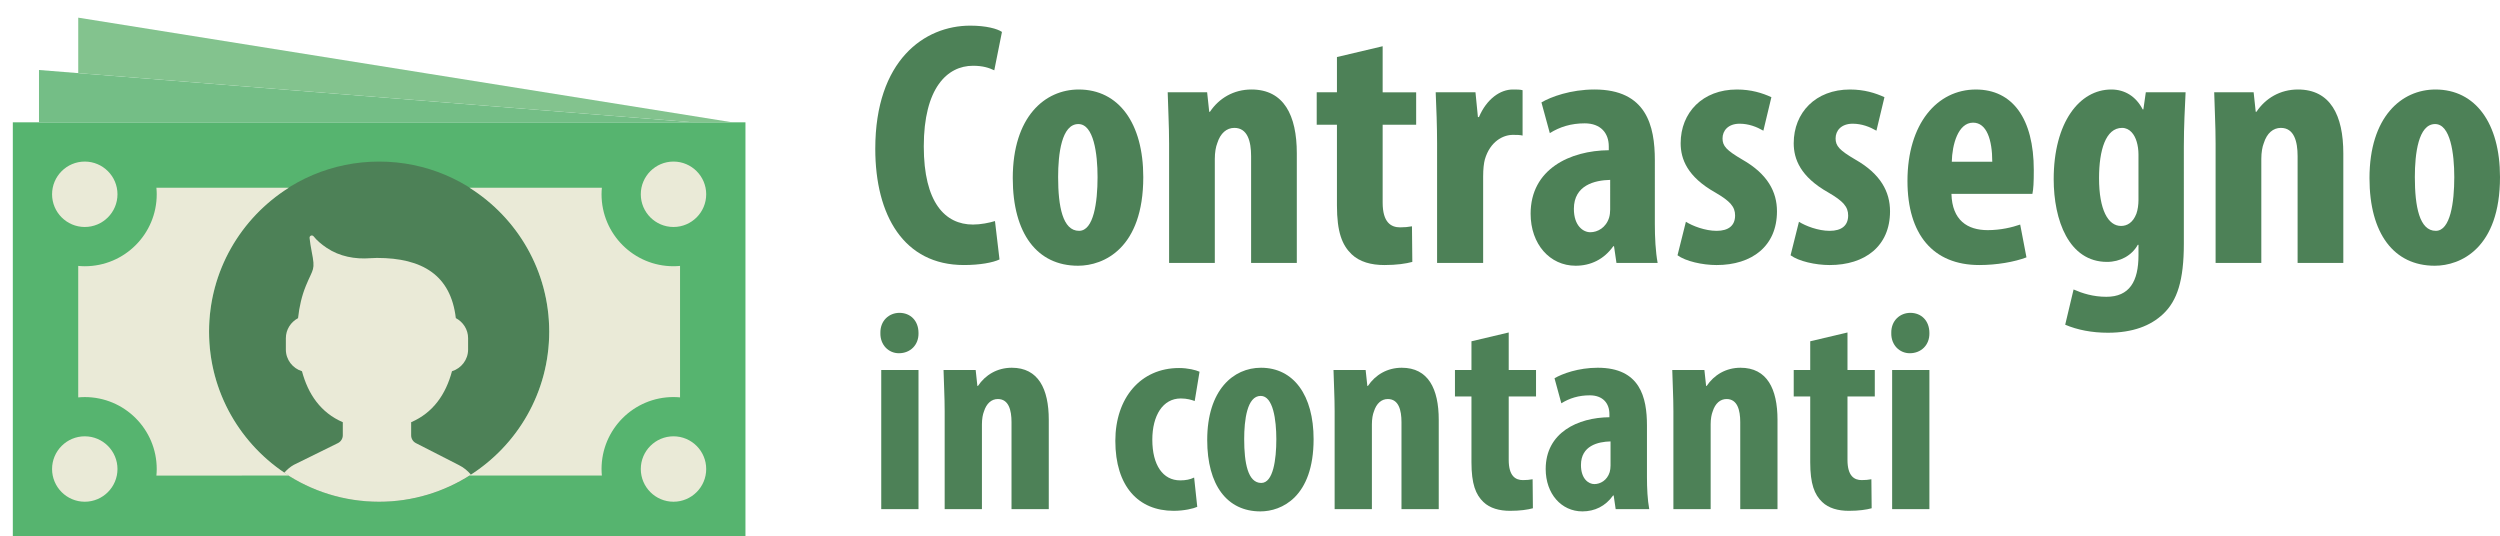 <?xml version="1.0" encoding="utf-8"?>
<!-- Generator: Adobe Illustrator 14.0.0, SVG Export Plug-In . SVG Version: 6.00 Build 43363)  -->
<!DOCTYPE svg PUBLIC "-//W3C//DTD SVG 1.1//EN" "http://www.w3.org/Graphics/SVG/1.1/DTD/svg11.dtd">
<svg version="1.1" id="Capa_1" xmlns="http://www.w3.org/2000/svg" xmlns:xlink="http://www.w3.org/1999/xlink" x="0px" y="0px"
	 width="682.467px" height="146.448px" viewBox="46.5 23.75 682.467 146.448" enable-background="new 46.5 23.75 682.467 146.448"
	 xml:space="preserve">
<g id="XMLID_80_">
	<rect id="XMLID_115_" x="50" y="57.143" fill="#56B46F" width="200" height="114.286"/>
	<polygon id="XMLID_114_" fill="#74BE86" points="235.715,57.143 57.143,57.143 57.143,42.857 	"/>
	<path id="XMLID_79_" fill="#4D8157" d="M196.429,114.285c0,25.644-20.786,46.43-46.429,46.43c-25.643,0-46.429-20.786-46.429-46.43
		c0-25.642,20.786-46.428,46.429-46.428C175.643,67.857,196.429,88.643,196.429,114.285"/>
	<path id="XMLID_112_" fill="#EAEAD7" d="M125.336,153.571c-13.057-8.218-21.765-22.718-21.765-39.286
		c0-16.567,8.708-31.067,21.765-39.285h-36.14c0.054,0.589,0.089,1.182,0.089,1.786c0,10.85-8.796,19.643-19.643,19.643
		c-0.604,0-1.197-0.036-1.786-0.089v35.893c0.589-0.054,1.182-0.09,1.786-0.09c10.846,0,19.643,8.793,19.643,19.643
		c0,0.604-0.036,1.197-0.089,1.786H125.336z"/>
	<path id="XMLID_111_" fill="#EAEAD7" d="M230.357,96.429c-10.85,0-19.643-8.793-19.643-19.643c0-0.604,0.035-1.196,0.089-1.786
		h-36.14c13.057,8.218,21.765,22.718,21.765,39.285c0,16.568-8.708,31.068-21.765,39.286h36.14
		c-0.054-0.589-0.089-1.183-0.089-1.786c0-10.85,8.793-19.643,19.643-19.643c0.604,0,1.196,0.036,1.785,0.09V96.339
		C231.554,96.393,230.961,96.429,230.357,96.429"/>
	<path id="XMLID_110_" fill="#EAEAD7" d="M69.643,85.714c-4.925,0-8.929-4.003-8.929-8.929c0-4.925,4.003-8.929,8.929-8.929
		c4.925,0,8.928,4.004,8.928,8.929C78.571,81.711,74.568,85.714,69.643,85.714"/>
	<path id="XMLID_109_" fill="#EAEAD7" d="M230.357,85.714c-4.926,0-8.929-4.003-8.929-8.929c0-4.925,4.003-8.929,8.929-8.929
		c4.925,0,8.928,4.004,8.928,8.929C239.285,81.711,235.282,85.714,230.357,85.714"/>
	<path id="XMLID_108_" fill="#EAEAD7" d="M69.643,160.715c-4.925,0-8.929-4.004-8.929-8.93c0-4.924,4.003-8.928,8.929-8.928
		c4.925,0,8.928,4.004,8.928,8.928C78.571,156.711,74.568,160.715,69.643,160.715"/>
	<path id="XMLID_107_" fill="#EAEAD7" d="M230.357,160.715c-4.926,0-8.929-4.004-8.929-8.93c0-4.924,4.003-8.928,8.929-8.928
		c4.925,0,8.928,4.004,8.928,8.928C239.285,156.711,235.282,160.715,230.357,160.715"/>
	<polygon id="XMLID_106_" fill="#83C38E" points="67.857,28.571 67.857,43.714 235.715,57.143 246.429,57.143 	"/>
	<path id="XMLID_105_" fill="#EAEAD7" d="M169.886,125.09c2.536-0.786,4.399-3.129,4.399-5.915v-3.106
		c0-2.383-1.371-4.439-3.35-5.482c-1.371-11.693-9.1-16.425-21.525-16.425c-0.585,0-1.164,0.021-1.729,0.068
		c-4.225,0.336-8.497-0.457-12.007-2.825c-1.46-0.986-2.689-2.029-3.553-3.129c-0.396-0.5-1.186-0.182-1.111,0.454
		c0.125,1.086,0.307,2.357,0.585,3.743c1.025,5.161,0.411,4.407-1.585,9.279c-1.104,2.693-1.814,5.682-2.146,8.846
		c-1.964,1.051-3.329,3.098-3.329,5.473v3.106c0,2.786,1.868,5.129,4.4,5.915c1.682,6.293,5.136,11.324,11.146,13.914v3.561
		c0,0.91-0.518,1.739-1.332,2.143l-12.003,5.914c-1.04,0.564-1.896,1.34-2.661,2.193c7.4,4.985,16.318,7.9,25.914,7.9
		c9.239,0,17.828-2.732,25.061-7.387c-0.889-1.078-2.007-1.979-3.307-2.628l-11.711-5.985c-0.801-0.408-1.304-1.229-1.304-2.125
		v-3.586C164.75,136.414,168.203,131.383,169.886,125.09"/>
</g>
<path fill="#4D8157" d="M319.351,94.577c-1.809,0.857-5.333,1.524-9.716,1.524c-16.386,0-24.197-13.527-24.197-31.723
	c0-24.197,13.433-33.628,25.912-33.628c4.382,0,7.43,0.857,8.669,1.714l-2.096,10.479c-1.43-0.667-3.049-1.239-5.812-1.239
	c-7.05,0-13.432,6.097-13.432,22.006c0,15.338,5.811,21.339,13.432,21.339c2.097,0,4.479-0.477,6.002-0.953L319.351,94.577z"/>
<path fill="#4D8157" d="M358.6,72.095c0,19.434-10.765,24.197-17.815,24.197c-11.146,0-17.813-8.764-17.813-23.911
	c0-16.767,8.764-24.197,18.004-24.197C351.931,48.183,358.6,57.424,358.6,72.095z M335.354,72.095c0,8.002,1.239,14.67,5.716,14.67
	c4.002,0,5.049-7.811,5.049-14.67c0-6.383-1.047-14.48-5.239-14.48C336.308,57.615,335.354,65.712,335.354,72.095z"/>
<path fill="#4D8157" d="M365.647,62.949c0-5.144-0.286-9.622-0.381-14.004h10.765l0.571,5.334h0.19
	c2.477-3.715,6.479-6.097,11.336-6.097c8.86,0,12.385,7.05,12.385,17.434V95.53h-12.479V66.378c0-4.001-0.952-7.716-4.572-7.716
	c-2.096,0-3.811,1.429-4.668,4.191c-0.381,0.953-0.667,2.477-0.667,4.287V95.53h-12.479V62.949z"/>
<path fill="#4D8157" d="M423.946,36.371v12.575h9.146v8.86h-9.146v21.244c0,5.43,2.287,6.764,4.764,6.764
	c1.239,0,2.191-0.095,3.238-0.286l0.096,9.717c-1.714,0.476-4.286,0.857-7.62,0.857c-3.621,0-6.765-0.857-8.956-2.953
	c-2.572-2.477-4-6.001-4-13.337V57.805h-5.525v-8.86h5.525v-9.622L423.946,36.371z"/>
<path fill="#4D8157" d="M438.806,62.949c0-4.668-0.19-9.717-0.381-14.004h10.86l0.668,6.764h0.285
	c2.095-4.954,5.812-7.526,9.24-7.526c1.239,0,1.905,0,2.668,0.191v12.384c-0.763-0.19-1.619-0.19-2.668-0.19
	c-2.667,0-6.191,1.81-7.621,6.668c-0.286,1.048-0.477,2.667-0.477,4.667V95.53h-12.575V62.949z"/>
<path fill="#4D8157" d="M487.771,95.53l-0.667-4.572h-0.19c-2.572,3.62-6.192,5.334-10.289,5.334
	c-7.05,0-12.288-5.906-12.288-14.194c0-12.194,10.764-17.243,21.338-17.338v-1.048c0-3.62-2.19-6.288-6.572-6.288
	c-3.715,0-6.765,0.953-9.527,2.667l-2.285-8.383c2.572-1.525,8.002-3.525,14.479-3.525c14.194,0,16.48,9.908,16.48,19.339V84.86
	c0,3.715,0.19,7.526,0.762,10.669H487.771z M486.055,72.857c-4.19,0.095-9.906,1.429-9.906,7.907c0,4.668,2.572,6.383,4.478,6.383
	c2,0,4.286-1.238,5.145-4.001c0.19-0.667,0.284-1.429,0.284-2.191V72.857z"/>
<path fill="#4D8157" d="M506.727,84.289c1.809,1.144,5.239,2.477,8.383,2.477c3.239,0,5.049-1.429,5.049-4.191
	c0-2.381-1.334-3.906-5.43-6.287c-7.621-4.288-9.432-9.146-9.432-13.433c0-8.383,6.001-14.671,15.338-14.671
	c3.905,0,6.955,0.953,9.432,2.096l-2.191,9.146c-1.811-1.048-4.002-1.905-6.479-1.905c-3.144,0-4.667,1.905-4.667,4.001
	c0,2.096,1.047,3.239,5.43,5.811c6.858,3.906,9.431,8.765,9.431,14.099c0,9.527-6.859,14.671-16.48,14.671
	c-3.905,0-8.479-1.047-10.67-2.667L506.727,84.289z"/>
<path fill="#4D8157" d="M537.59,84.289c1.809,1.144,5.239,2.477,8.383,2.477c3.239,0,5.049-1.429,5.049-4.191
	c0-2.381-1.334-3.906-5.43-6.287c-7.621-4.288-9.432-9.146-9.432-13.433c0-8.383,6.001-14.671,15.338-14.671
	c3.905,0,6.955,0.953,9.432,2.096l-2.191,9.146c-1.811-1.048-4.002-1.905-6.479-1.905c-3.144,0-4.667,1.905-4.667,4.001
	c0,2.096,1.047,3.239,5.429,5.811c6.859,3.906,9.432,8.765,9.432,14.099c0,9.527-6.859,14.671-16.48,14.671
	c-3.906,0-8.479-1.047-10.67-2.667L537.59,84.289z"/>
<path fill="#4D8157" d="M579.218,76.667c0.19,7.24,4.382,9.907,9.908,9.907c3.524,0,6.668-0.762,8.859-1.524l1.714,8.955
	c-3.239,1.239-8.098,2.096-12.86,2.096c-12.67,0-19.625-8.383-19.625-22.958c0-15.623,8.098-24.959,18.672-24.959
	c10.003,0,15.814,7.907,15.814,22.006c0,3.334-0.096,5.144-0.381,6.478H579.218z M590.363,67.903c0-6.001-1.524-10.67-5.239-10.67
	c-4.097,0-5.716,6.002-5.812,10.67H590.363z"/>
<path fill="#4D8157" d="M643.138,48.945c-0.19,4.191-0.477,9.146-0.477,14.766V90.29c0,10.003-1.811,15.528-5.62,19.148
	c-3.431,3.239-8.288,5.144-15.147,5.144c-4.286,0-8.288-0.762-11.622-2.19l2.286-9.622c2.382,1.049,5.335,2.001,8.955,2.001
	c6.287,0,8.764-4.191,8.764-11.337v-2.858h-0.19c-1.62,2.953-4.858,4.668-8.383,4.668c-10.479,0-14.575-11.432-14.575-22.578
	c0-15.529,7.049-24.483,15.718-24.483c3.716,0,6.765,1.905,8.574,5.43h0.19l0.667-4.668H643.138z M630.276,65.902
	c0-1.238-0.19-2.477-0.476-3.43c-0.571-2-1.906-3.81-4.001-3.81c-4.478,0-6.288,6.097-6.288,13.718
	c0,8.669,2.477,13.052,6.001,13.052c1.62,0,3.24-0.858,4.192-3.334c0.381-1.048,0.571-2.477,0.571-3.716V65.902z"/>
<path fill="#4D8157" d="M651.329,62.949c0-5.144-0.286-9.622-0.381-14.004h10.765l0.571,5.334h0.19
	c2.477-3.715,6.478-6.097,11.336-6.097c8.859,0,12.385,7.05,12.385,17.434V95.53h-12.479V66.378c0-4.001-0.952-7.716-4.573-7.716
	c-2.095,0-3.81,1.429-4.667,4.191c-0.382,0.953-0.668,2.477-0.668,4.287V95.53h-12.479V62.949z"/>
<path fill="#4D8157" d="M728.967,72.095c0,19.434-10.765,24.197-17.815,24.197c-11.146,0-17.813-8.764-17.813-23.911
	c0-16.767,8.764-24.197,18.004-24.197C722.299,48.183,728.967,57.424,728.967,72.095z M705.722,72.095
	c0,8.002,1.239,14.67,5.716,14.67c4.002,0,5.049-7.811,5.049-14.67c0-6.383-1.047-14.48-5.239-14.48
	C706.675,57.615,705.722,65.712,705.722,72.095z"/>
<path fill="#4D8157" d="M297.24,114.666c0.078,3.261-2.252,5.513-5.357,5.513c-2.796,0-5.125-2.252-5.048-5.513
	c-0.077-3.417,2.407-5.514,5.203-5.514C294.988,109.152,297.24,111.249,297.24,114.666z M287.068,162.732v-37.972h10.172v37.972
	H287.068z"/>
<path fill="#4D8157" d="M304.384,136.176c0-4.193-0.233-7.843-0.311-11.415h8.774l0.466,4.349h0.155
	c2.019-3.028,5.28-4.97,9.24-4.97c7.222,0,10.095,5.746,10.095,14.21v24.383h-10.172v-23.762c0-3.261-0.776-6.29-3.728-6.29
	c-1.708,0-3.105,1.165-3.805,3.417c-0.311,0.776-0.544,2.02-0.544,3.494v23.141h-10.172V136.176z"/>
<path fill="#4D8157" d="M373.335,162.111c-1.009,0.466-3.571,1.087-6.444,1.087c-9.629,0-15.919-6.678-15.919-19.103
	c0-11.726,6.911-19.879,17.394-19.879c2.407,0,4.582,0.544,5.592,1.01l-1.32,7.998c-0.854-0.311-2.097-0.699-3.805-0.699
	c-4.893,0-7.766,4.659-7.766,11.26c0,6.911,2.873,11.104,7.61,11.104c1.475,0,2.718-0.233,3.805-0.776L373.335,162.111z"/>
<path fill="#4D8157" d="M405.095,143.63c0,15.841-8.774,19.724-14.521,19.724c-9.085,0-14.521-7.144-14.521-19.49
	c0-13.667,7.144-19.724,14.676-19.724C399.659,124.14,405.095,131.672,405.095,143.63z M386.147,143.63
	c0,6.522,1.01,11.959,4.659,11.959c3.262,0,4.115-6.368,4.115-11.959c0-5.202-0.854-11.803-4.271-11.803
	C386.924,131.827,386.147,138.428,386.147,143.63z"/>
<path fill="#4D8157" d="M410.839,136.176c0-4.193-0.233-7.843-0.311-11.415h8.774l0.466,4.349h0.155
	c2.019-3.028,5.28-4.97,9.24-4.97c7.222,0,10.095,5.746,10.095,14.21v24.383h-10.172v-23.762c0-3.261-0.776-6.29-3.728-6.29
	c-1.708,0-3.105,1.165-3.805,3.417c-0.311,0.776-0.544,2.02-0.544,3.494v23.141h-10.172V136.176z"/>
<path fill="#4D8157" d="M458.36,114.511v10.25h7.455v7.222h-7.455v17.316c0,4.426,1.864,5.513,3.883,5.513
	c1.01,0,1.786-0.077,2.64-0.232l0.078,7.92c-1.397,0.389-3.494,0.699-6.212,0.699c-2.951,0-5.514-0.699-7.3-2.407
	c-2.097-2.019-3.261-4.892-3.261-10.871v-17.938h-4.504v-7.222h4.504v-7.843L458.36,114.511z"/>
<path fill="#4D8157" d="M487.556,162.732l-0.544-3.728h-0.155c-2.097,2.951-5.048,4.349-8.387,4.349
	c-5.746,0-10.017-4.814-10.017-11.57c0-9.939,8.774-14.055,17.394-14.133v-0.854c0-2.951-1.786-5.125-5.357-5.125
	c-3.028,0-5.514,0.776-7.766,2.174l-1.863-6.833c2.097-1.242,6.522-2.873,11.803-2.873c11.57,0,13.434,8.075,13.434,15.763v14.133
	c0,3.028,0.155,6.135,0.621,8.697H487.556z M486.157,144.251c-3.416,0.078-8.075,1.165-8.075,6.445c0,3.805,2.097,5.203,3.649,5.203
	c1.631,0,3.494-1.01,4.193-3.262c0.155-0.544,0.232-1.165,0.232-1.786V144.251z"/>
<path fill="#4D8157" d="M503.317,136.176c0-4.193-0.233-7.843-0.311-11.415h8.774l0.466,4.349h0.155
	c2.019-3.028,5.28-4.97,9.24-4.97c7.222,0,10.095,5.746,10.095,14.21v24.383h-10.172v-23.762c0-3.261-0.776-6.29-3.728-6.29
	c-1.708,0-3.105,1.165-3.805,3.417c-0.311,0.776-0.544,2.02-0.544,3.494v23.141h-10.172V136.176z"/>
<path fill="#4D8157" d="M550.839,114.511v10.25h7.455v7.222h-7.455v17.316c0,4.426,1.864,5.513,3.883,5.513
	c1.01,0,1.786-0.077,2.64-0.232l0.078,7.92c-1.397,0.389-3.494,0.699-6.212,0.699c-2.951,0-5.514-0.699-7.3-2.407
	c-2.097-2.019-3.261-4.892-3.261-10.871v-17.938h-4.504v-7.222h4.504v-7.843L550.839,114.511z"/>
<path fill="#4D8157" d="M573.2,114.666c0.078,3.261-2.252,5.513-5.357,5.513c-2.796,0-5.125-2.252-5.048-5.513
	c-0.077-3.417,2.407-5.514,5.203-5.514C570.948,109.152,573.2,111.249,573.2,114.666z M563.028,162.732v-37.972H573.2v37.972
	H563.028z"/>
</svg>
